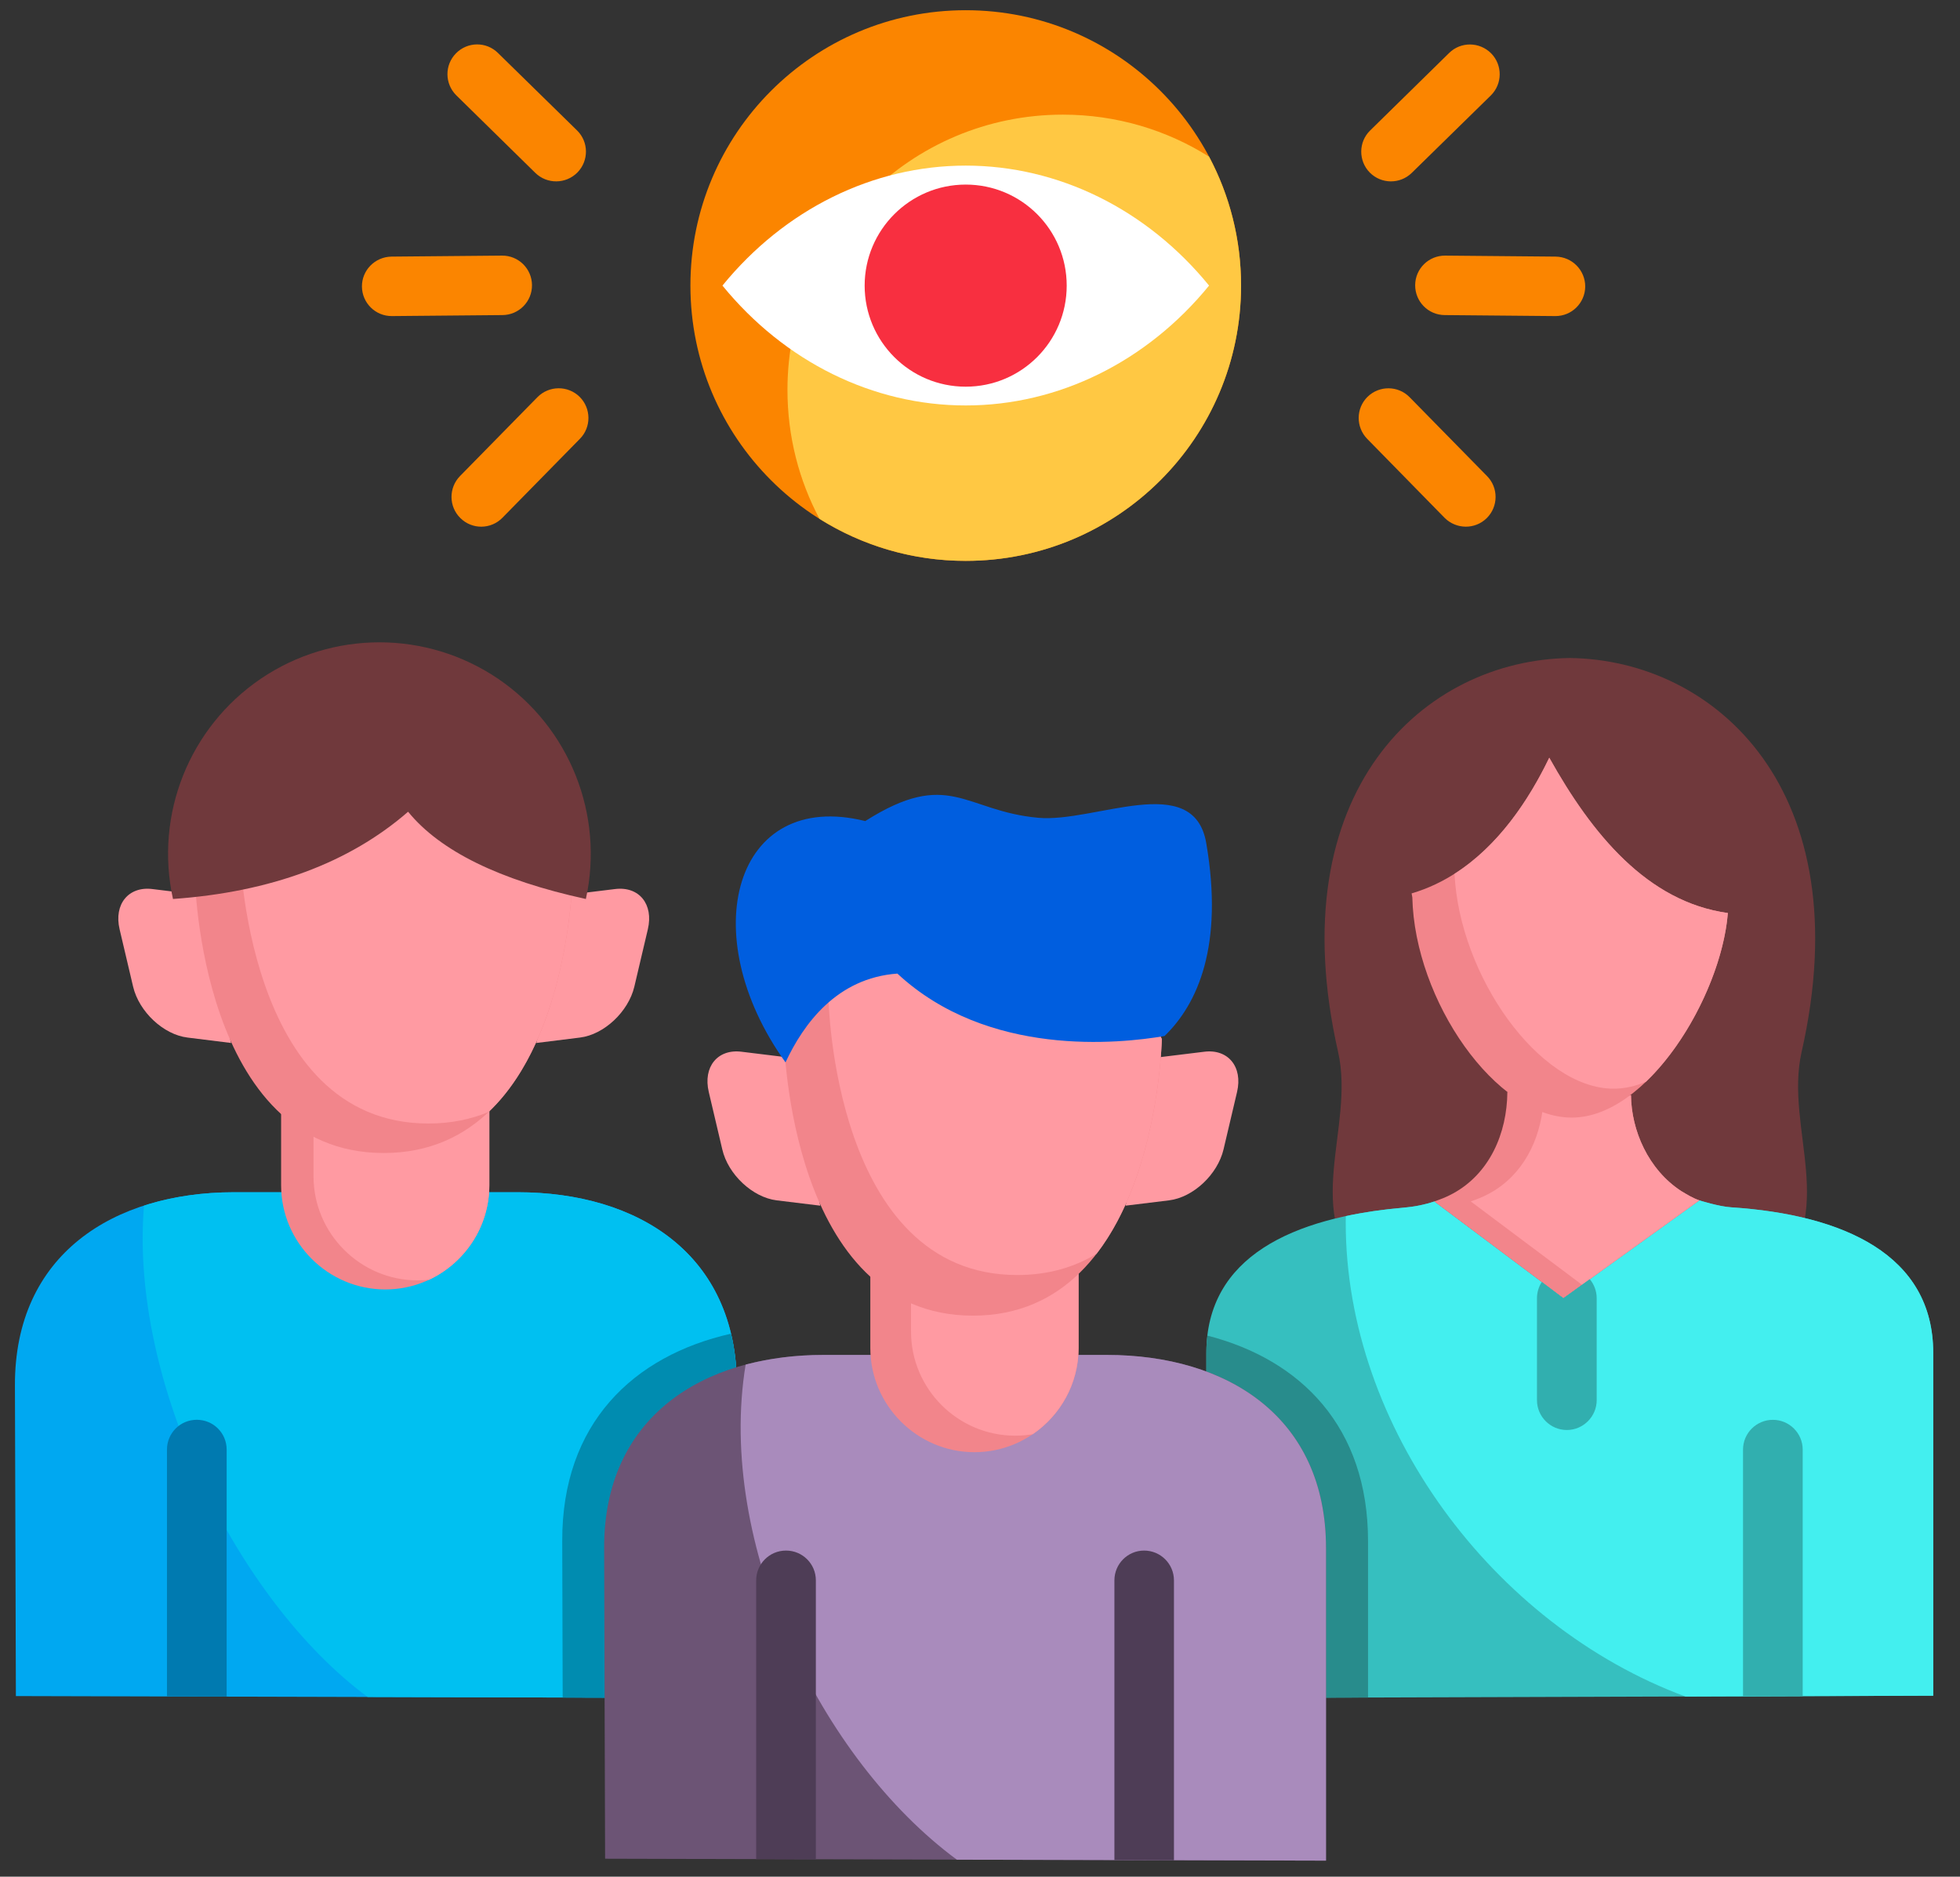 <svg xmlns="http://www.w3.org/2000/svg" width="47" height="45" viewBox="0 0 47 45" fill="none"><rect x="0" y="0" width="47" height="45" fill="#333333" stroke="none"/><path fill-rule="evenodd" clip-rule="evenodd" d="M0.381 40.669L0.358 33.222C0.348 30.078 2.722 28.588 5.614 28.588H12.412C15.303 28.588 17.668 30.078 17.668 33.222V40.715L0.381 40.669Z" fill="#00A8F1"></path><path fill-rule="evenodd" clip-rule="evenodd" d="M3.453 28.91C4.113 28.695 4.846 28.588 5.615 28.588H12.412C15.304 28.588 17.669 30.078 17.669 33.222V40.715L8.816 40.691C5.707 38.394 3.102 33.144 3.453 28.91Z" fill="#00C0F1"></path><path fill-rule="evenodd" clip-rule="evenodd" d="M17.53 31.979C17.623 32.358 17.669 32.773 17.669 33.222V40.715L13.493 40.703L13.482 36.954C13.473 34.135 15.183 32.509 17.53 31.979Z" fill="#008CB0"></path><path fill-rule="evenodd" clip-rule="evenodd" d="M4.702 21.446L3.656 21.318C3.083 21.246 2.726 21.68 2.868 22.283L3.192 23.659C3.334 24.259 3.919 24.809 4.497 24.879L5.542 25.009L4.702 21.446ZM13.701 21.446L14.747 21.318C15.324 21.246 15.677 21.68 15.535 22.283L15.211 23.659C15.069 24.259 14.484 24.809 13.907 24.879L12.861 25.009L13.701 21.446Z" fill="#FF9AA2"></path><path fill-rule="evenodd" clip-rule="evenodd" d="M11.734 25.123H6.741V28.424C6.741 29.797 7.866 30.919 9.238 30.919C10.611 30.919 11.734 29.797 11.734 28.424V25.123Z" fill="#F2858B"></path><path fill-rule="evenodd" clip-rule="evenodd" d="M11.734 25.123H7.518V28.206C7.518 29.577 8.64 30.701 10.014 30.701C10.107 30.701 10.198 30.695 10.289 30.687C11.14 30.287 11.734 29.42 11.734 28.424V25.123Z" fill="#FF9AA2"></path><path fill-rule="evenodd" clip-rule="evenodd" d="M9.202 27.647C4.789 27.647 4.672 21.015 4.672 21.015C5.478 19.186 7.362 18.853 9.202 19.044C11.042 18.853 12.926 19.186 13.731 21.015C13.731 21.015 13.615 27.647 9.202 27.647Z" fill="#F2858B"></path><path fill-rule="evenodd" clip-rule="evenodd" d="M6.397 19.331C7.231 18.99 8.222 18.943 9.202 19.044C11.042 18.853 12.925 19.186 13.731 21.015C13.731 21.015 13.665 24.813 11.717 26.662C11.294 26.839 10.816 26.94 10.272 26.94C5.859 26.94 5.746 20.308 5.746 20.308C5.915 19.917 6.136 19.595 6.397 19.331Z" fill="#FF9AA2"></path><path fill-rule="evenodd" clip-rule="evenodd" d="M9.786 19.464C10.554 20.405 11.974 21.104 14.049 21.556C14.492 19.532 13.657 17.439 11.942 16.274C10.224 15.111 7.973 15.111 6.255 16.274C4.539 17.439 3.704 19.53 4.148 21.556C6.498 21.389 8.376 20.69 9.786 19.464Z" fill="#70393C"></path><path fill-rule="evenodd" clip-rule="evenodd" d="M32.806 30.712C34.663 31.08 36.256 31.153 37.645 31.052C39.033 31.153 40.626 31.08 42.484 30.712C44.136 29.09 42.785 27.067 43.202 25.224C44.622 18.962 41.139 15.822 37.645 15.778C34.15 15.822 30.667 18.962 32.087 25.224C32.504 27.067 31.151 29.09 32.806 30.712Z" fill="#70393C"></path><path fill-rule="evenodd" clip-rule="evenodd" d="M46.358 32.44V40.66L31.232 40.709H30.418C29.598 40.709 28.928 40.139 28.928 39.438V32.44C28.928 30.131 31.005 29.191 33.643 28.96C33.918 28.937 34.17 28.885 34.402 28.807L34.394 28.81L37.491 31.131L40.751 28.784C40.745 28.781 41.22 28.933 41.514 28.95C44.213 29.128 46.358 30.09 46.358 32.44Z" fill="#36BFBF"></path><path fill-rule="evenodd" clip-rule="evenodd" d="M32.805 40.703L31.232 40.709H30.418C29.598 40.709 28.928 40.139 28.928 39.438V32.44C28.928 32.298 28.936 32.159 28.955 32.026C31.194 32.602 32.805 34.216 32.805 36.955V40.703Z" fill="#288C8C"></path><path fill-rule="evenodd" clip-rule="evenodd" d="M46.358 32.44V40.66L40.418 40.681C35.792 38.968 32.27 34.204 32.27 29.319C32.27 29.267 32.27 29.212 32.273 29.16C32.704 29.067 33.165 29 33.644 28.959C33.919 28.936 34.162 28.887 34.394 28.809L37.491 31.13L40.751 28.783C40.751 28.783 41.22 28.932 41.514 28.949C44.213 29.128 46.358 30.09 46.358 32.44Z" fill="#43EFEF"></path><path fill-rule="evenodd" clip-rule="evenodd" d="M36.146 26.184C37.076 26.566 38.18 26.636 39.11 26.256C39.118 27.108 39.524 28.044 40.315 28.561C40.443 28.636 40.582 28.726 40.75 28.783L37.49 31.13L34.393 28.809C34.524 28.763 34.674 28.711 34.842 28.618C35.715 28.142 36.138 27.184 36.146 26.184Z" fill="#F2858B"></path><path fill-rule="evenodd" clip-rule="evenodd" d="M37.01 26.439C37.714 26.569 38.456 26.522 39.11 26.256C39.118 27.107 39.524 28.043 40.315 28.559C40.443 28.635 40.582 28.725 40.75 28.782L37.937 30.807L35.268 28.808C35.396 28.762 35.546 28.71 35.715 28.617C36.514 28.183 36.937 27.343 37.01 26.439Z" fill="#FF9AA2"></path><path fill-rule="evenodd" clip-rule="evenodd" d="M41.434 21.893L41.431 21.913C41.265 23.903 39.51 26.798 37.69 26.798C35.869 26.798 33.923 23.99 33.867 21.519C33.861 21.487 33.856 21.455 33.85 21.422C35.47 20.947 36.519 19.484 37.151 18.169C38.175 20.004 39.505 21.626 41.434 21.893Z" fill="#F2858B"></path><path fill-rule="evenodd" clip-rule="evenodd" d="M41.434 21.893L41.431 21.913C41.32 23.226 40.524 24.93 39.469 25.938C39.217 26.045 38.956 26.105 38.695 26.105C36.904 26.105 34.995 23.39 34.879 20.953C35.931 20.284 36.664 19.18 37.151 18.169C38.175 20.004 39.505 21.626 41.434 21.893Z" fill="#FF9AA2"></path><path fill-rule="evenodd" clip-rule="evenodd" d="M14.51 44.569L14.487 37.123C14.478 33.978 16.851 32.489 19.743 32.489H26.54C29.432 32.489 31.797 33.978 31.797 37.123V44.615L14.51 44.569Z" fill="#6C5475"></path><path fill-rule="evenodd" clip-rule="evenodd" d="M17.88 32.721C18.46 32.568 19.088 32.489 19.744 32.489H26.541C29.433 32.489 31.797 33.978 31.797 37.123V44.615L22.945 44.592C19.679 42.181 17.176 37.015 17.88 32.721Z" fill="#A98BBC"></path><path fill-rule="evenodd" clip-rule="evenodd" d="M18.83 25.347L17.784 25.219C17.208 25.146 16.854 25.581 16.996 26.184L17.32 27.56C17.459 28.163 18.047 28.71 18.621 28.782L19.67 28.91L18.83 25.347ZM27.83 25.347L28.876 25.219C29.449 25.146 29.806 25.581 29.664 26.184L29.34 27.56C29.198 28.163 28.613 28.71 28.036 28.782L26.99 28.91L27.83 25.347Z" fill="#FF9AA2"></path><path fill-rule="evenodd" clip-rule="evenodd" d="M25.863 29.024H20.87V32.323C20.87 33.697 21.994 34.821 23.365 34.821H23.368C24.739 34.821 25.864 33.696 25.864 32.323V29.024H25.863Z" fill="#F2858B"></path><path fill-rule="evenodd" clip-rule="evenodd" d="M25.863 29.024H21.846V31.93C21.846 33.303 22.968 34.425 24.342 34.425C24.487 34.425 24.629 34.414 24.765 34.39C25.425 33.938 25.863 33.182 25.863 32.324V29.024Z" fill="#FF9AA2"></path><path fill-rule="evenodd" clip-rule="evenodd" d="M23.331 31.547C18.918 31.547 18.801 24.914 18.801 24.914C19.607 23.086 21.491 22.752 23.331 22.944C25.171 22.752 27.055 23.086 27.86 24.914C27.859 24.914 27.744 31.547 23.331 31.547Z" fill="#F2858B"></path><path fill-rule="evenodd" clip-rule="evenodd" d="M20.161 23.405C21.062 22.906 22.203 22.825 23.331 22.944C25.171 22.752 27.055 23.086 27.86 24.914C27.86 24.914 27.802 28.108 26.295 30.063C25.771 30.382 25.145 30.573 24.394 30.573C19.981 30.573 19.867 23.94 19.867 23.94C19.951 23.744 20.05 23.567 20.161 23.405Z" fill="#FF9AA2"></path><path fill-rule="evenodd" clip-rule="evenodd" d="M27.925 24.842C28.72 24.074 29.348 22.675 28.925 20.214C28.623 18.47 26.253 19.733 24.895 19.609C23.121 19.447 22.762 18.412 20.748 19.688C17.616 18.908 16.628 22.395 18.836 25.474C19.265 24.556 20.062 23.45 21.519 23.345C23.692 25.364 26.848 25.025 27.925 24.842Z" fill="#005EDF"></path><path fill-rule="evenodd" clip-rule="evenodd" d="M23.157 0.245C26.805 0.245 29.76 3.2 29.76 6.848C29.76 10.496 26.805 13.448 23.157 13.448C19.509 13.448 16.556 10.493 16.556 6.848C16.555 3.2 19.512 0.245 23.157 0.245Z" fill="#FB8500"></path><path fill-rule="evenodd" clip-rule="evenodd" d="M28.993 3.757C29.482 4.678 29.76 5.73 29.76 6.849C29.76 10.494 26.805 13.449 23.157 13.449C21.87 13.449 20.668 13.078 19.651 12.441C19.161 11.521 18.883 10.469 18.883 9.349C18.883 5.704 21.838 2.749 25.486 2.749C26.772 2.749 27.976 3.116 28.993 3.757Z" fill="#FFC843"></path><path fill-rule="evenodd" clip-rule="evenodd" d="M28.993 6.848C27.5 5.017 25.379 3.971 23.157 3.971C20.935 3.971 18.817 5.016 17.324 6.848C18.817 8.677 20.935 9.722 23.157 9.722C25.379 9.722 27.5 8.677 28.993 6.848Z" fill="white"></path><path fill-rule="evenodd" clip-rule="evenodd" d="M23.157 4.426C24.496 4.426 25.579 5.51 25.579 6.849C25.579 8.188 24.496 9.272 23.157 9.272C21.818 9.272 20.734 8.185 20.734 6.849C20.734 5.513 21.821 4.426 23.157 4.426Z" fill="#F82F40"></path><path d="M34.642 7.555C34.248 7.552 33.933 7.231 33.935 6.837C33.938 6.442 34.259 6.127 34.654 6.129L37.305 6.153C37.7 6.159 38.014 6.48 38.013 6.872C38.009 7.266 37.688 7.582 37.294 7.579L34.642 7.555ZM12.038 6.129C12.433 6.126 12.754 6.442 12.757 6.837C12.76 7.23 12.444 7.552 12.05 7.555L9.398 7.579C9.004 7.582 8.683 7.266 8.679 6.872C8.676 6.48 8.992 6.159 9.387 6.153L12.038 6.129ZM13.838 3.128C14.119 3.403 14.122 3.855 13.846 4.136C13.568 4.417 13.116 4.42 12.835 4.144L10.943 2.287C10.662 2.009 10.658 1.56 10.934 1.279C11.209 0.998 11.661 0.992 11.942 1.271L13.838 3.128ZM12.888 9.523C13.166 9.242 13.618 9.239 13.899 9.515C14.177 9.79 14.183 10.242 13.905 10.523L12.048 12.415C11.773 12.696 11.321 12.702 11.04 12.423C10.759 12.148 10.756 11.696 11.031 11.415L12.888 9.523ZM33.854 4.145C33.573 4.42 33.124 4.417 32.846 4.137C32.571 3.856 32.574 3.404 32.855 3.129L34.748 1.272C35.029 0.994 35.48 1 35.758 1.28C36.033 1.561 36.03 2.01 35.75 2.288L33.854 4.145ZM32.785 10.523C32.51 10.242 32.513 9.79 32.793 9.515C33.074 9.24 33.526 9.243 33.801 9.523L35.658 11.415C35.936 11.696 35.93 12.148 35.652 12.423C35.371 12.701 34.919 12.695 34.641 12.417L32.785 10.523Z" fill="#FB8500"></path><path fill-rule="evenodd" clip-rule="evenodd" d="M5.435 40.683L4.004 40.677V34.759C4.004 34.362 4.323 34.044 4.719 34.044C5.116 34.044 5.435 34.362 5.435 34.759V40.683Z" fill="#007AB0"></path><path fill-rule="evenodd" clip-rule="evenodd" d="M28.151 44.607L26.723 44.601V37.895C26.723 37.499 27.042 37.18 27.436 37.18C27.829 37.18 28.151 37.499 28.151 37.895V44.607ZM19.564 44.584L18.133 44.577V37.895C18.133 37.499 18.452 37.18 18.848 37.18C19.245 37.18 19.564 37.499 19.564 37.895V44.584Z" fill="#4E3D56"></path><path fill-rule="evenodd" clip-rule="evenodd" d="M43.228 40.669L41.797 40.675V34.76C41.797 34.364 42.119 34.045 42.512 34.045C42.906 34.045 43.228 34.364 43.228 34.76V40.669ZM36.972 30.739L37.49 31.13L38.122 30.672C38.226 30.797 38.288 30.957 38.288 31.13V33.573C38.288 33.967 37.965 34.289 37.572 34.289C37.178 34.289 36.856 33.967 36.856 33.573V31.13C36.856 30.985 36.899 30.851 36.972 30.739Z" fill="#31AFAF"></path></svg>